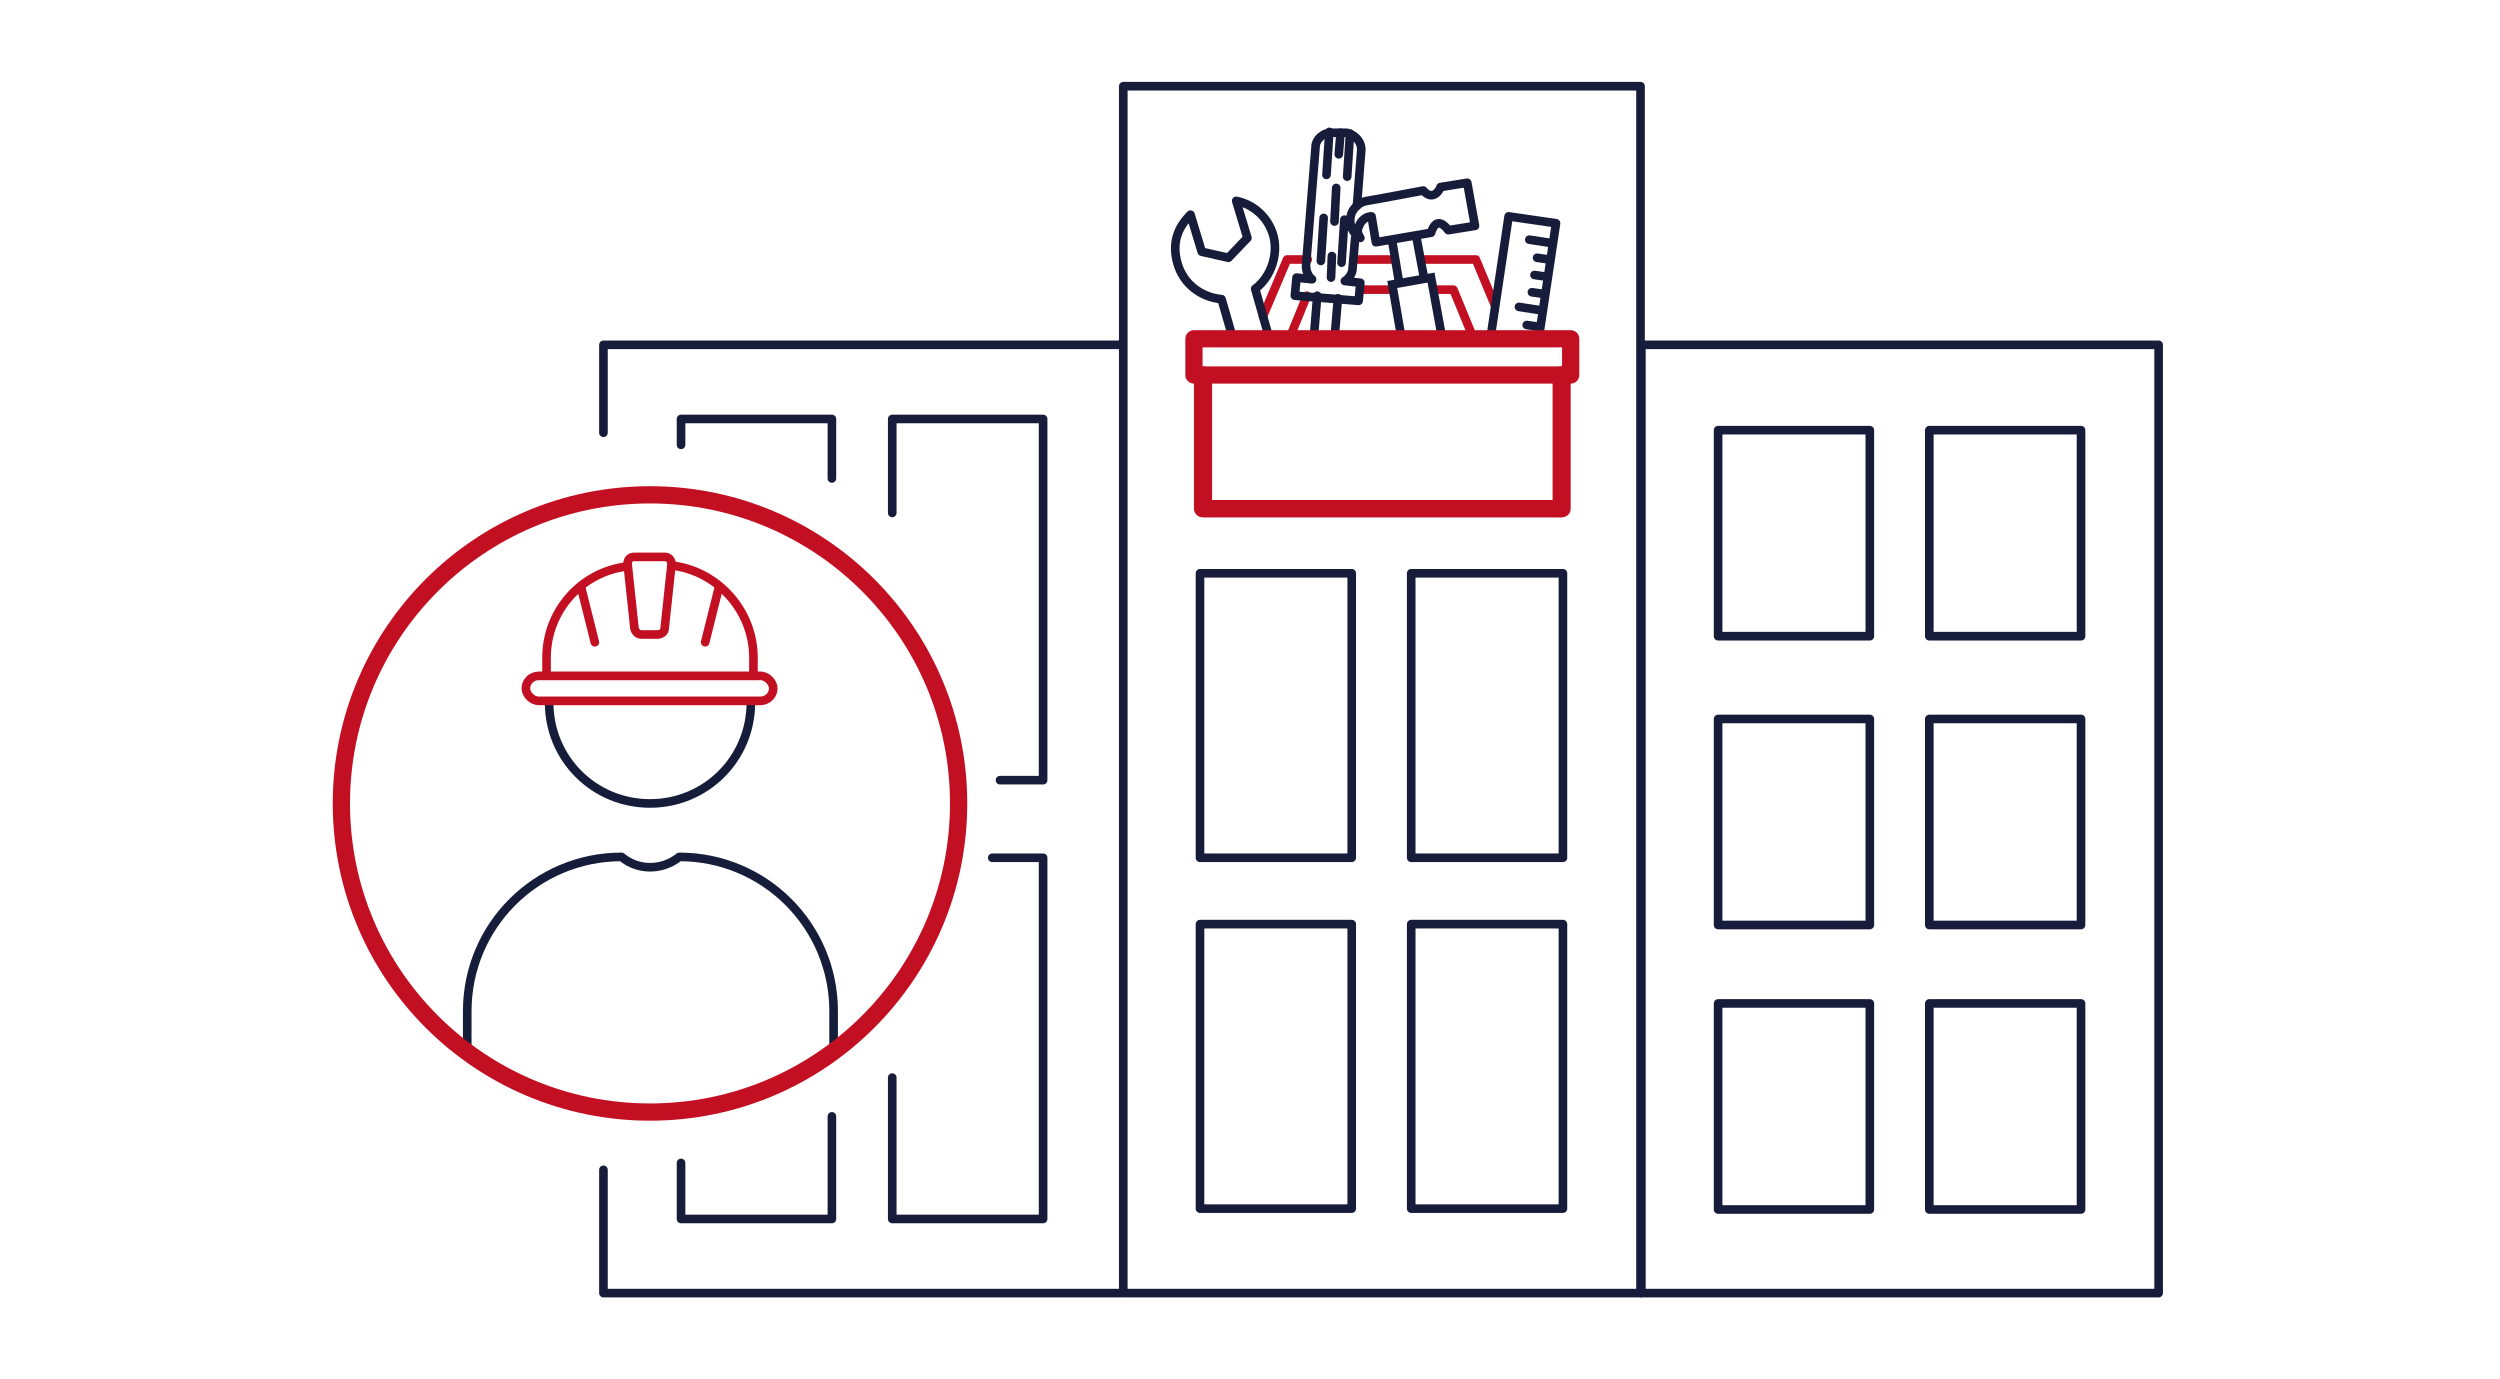 <?xml version="1.0" encoding="UTF-8"?>
<svg id="icons" xmlns="http://www.w3.org/2000/svg" width="290" height="160" version="1.1" viewBox="0 0 290 160">
  <!-- Generator: Adobe Illustrator 29.7.1, SVG Export Plug-In . SVG Version: 2.1.1 Build 8)  -->
  <defs>
    <style>
      .st0 {
        stroke: #151d3a;
      }

      .st0, .st1, .st2, .st3, .st4, .st5, .st6 {
        fill: none;
      }

      .st0, .st1, .st2, .st3, .st5, .st6 {
        stroke-linecap: round;
        stroke-linejoin: round;
      }

      .st1 {
        stroke-dasharray: 3.9 3.9;
      }

      .st1, .st2, .st4, .st5 {
        stroke: #171c3a;
      }

      .st3, .st6 {
        stroke: #c20f21;
      }

      .st4 {
        stroke-miterlimit: 10;
      }

      .st5 {
        stroke-dasharray: 5 5;
      }

      .st6 {
        stroke-width: 2px;
      }
    </style>
  </defs>
  <rect class="st2" x="190.4" y="40" width="60" height="110"/>
  <rect class="st2" x="130.3" y="10" width="60" height="140"/>
  <g>
    <rect class="st2" x="139.2" y="66.5" width="17.6" height="33"/>
    <rect class="st2" x="163.7" y="66.5" width="17.6" height="33"/>
    <rect class="st2" x="139.2" y="107.2" width="17.6" height="33"/>
    <rect class="st2" x="163.7" y="107.2" width="17.6" height="33"/>
  </g>
  <g>
    <rect class="st2" x="199.3" y="49.9" width="17.6" height="23.9"/>
    <rect class="st2" x="223.8" y="49.9" width="17.6" height="23.9"/>
    <rect class="st2" x="199.3" y="83.4" width="17.6" height="23.9"/>
    <rect class="st2" x="223.8" y="83.4" width="17.6" height="23.9"/>
    <rect class="st2" x="199.3" y="116.4" width="17.6" height="23.9"/>
    <rect class="st2" x="223.8" y="116.4" width="17.6" height="23.9"/>
  </g>
  <polyline class="st2" points="70 135.7 70 150 104.8 150 130 150"/>
  <polyline class="st2" points="130 40 70 40 70 50.2"/>
  <g>
    <polyline class="st2" points="79 51.6 79 48.6 96.5 48.6 96.5 55.5"/>
    <polyline class="st2" points="103.5 59.5 103.5 48.6 121 48.6 121 90.5 116 90.5"/>
    <polyline class="st2" points="96.5 129.5 96.5 141.4 79 141.4 79 134.9"/>
    <polyline class="st2" points="115.1 99.5 121 99.5 121 141.4 103.5 141.4 103.5 125"/>
  </g>
  <g>
    <line class="st3" x1="151.6" y1="34.3" x2="149.6" y2="39.2"/>
    <line class="st3" x1="161.5" y1="33.6" x2="157.8" y2="33.6"/>
    <polyline class="st3" points="170.9 39.2 168.6 33.6 166.4 33.6"/>
    <line class="st3" x1="157" y1="30.1" x2="161.8" y2="30.1"/>
    <polyline class="st3" points="146.5 36.7 149.3 30.1 151.7 30.1"/>
    <polyline class="st3" points="164.9 30.1 171.2 30.1 173.4 35.4"/>
    <path class="st2" d="M143,39.2l-1.3-4.5c-2.3-.2-4.4-1.7-5.1-4.1s0-4.2,1.5-5.7l1.3,4.3,3.1.7,2.2-2.3-1.3-4.3c2,.4,3.7,1.9,4.3,4s-.2,4.8-2.1,6.2l1.6,5.6"/>
    <g>
      <line class="st2" x1="152.8" y1="34.3" x2="152.4" y2="39.2"/>
      <line class="st2" x1="154.8" y1="39.3" x2="155.2" y2="34.6"/>
      <path class="st2" d="M157.2,27.6l-.3,3.5c0,.6-.4,1.2-.9,1.5l1.8.2-.2,2.1-7.4-.6.2-2.1,1.8.2c-.5-.4-.7-1-.7-1.6l1.1-13.7c0-1,1-1.8,2-1.7h1.6c1,.2,1.8,1.1,1.7,2.1l-.5,6.4"/>
      <g>
        <line class="st2" x1="155.5" y1="15.4" x2="155.3" y2="17.9"/>
        <line class="st1" x1="155" y1="21.8" x2="154.7" y2="27.7"/>
        <line class="st2" x1="154.5" y1="29.7" x2="154.4" y2="32.2"/>
      </g>
      <line class="st5" x1="156.6" y1="15.5" x2="155.5" y2="32.3"/>
      <line class="st5" x1="154.2" y1="15.3" x2="153.1" y2="32.1"/>
    </g>
    <g>
      <polyline class="st2" points="178.5 39.2 180.5 25.9 175 25.1 172.9 39.2"/>
      <line class="st2" x1="180" y1="28.2" x2="177.4" y2="27.8"/>
      <line class="st2" x1="178.8" y1="36" x2="176.2" y2="35.6"/>
      <line class="st2" x1="179.7" y1="30.1" x2="178.3" y2="29.9"/>
      <line class="st2" x1="178.5" y1="37.9" x2="177.1" y2="37.7"/>
      <line class="st2" x1="179.4" y1="32.1" x2="178" y2="31.9"/>
      <line class="st2" x1="179.1" y1="34.1" x2="177.7" y2="33.9"/>
    </g>
    <g>
      <line class="st2" x1="161.5" y1="28" x2="162.3" y2="32.8"/>
      <line class="st2" x1="165.2" y1="32.3" x2="164.3" y2="27.5"/>
      <path class="st2" d="M156.9,24.5c.4-.7,1-1.1,1.7-1.2s6.5-1.2,6.5-1.2c0,0,0,0,0,0,1.2,1.4,2-.3,2-.4,0,0,0,0,0,0l3.1-.5s0,0,0,0l.9,5s0,0,0,0l-3.1.5h0s0,0,0,0h0c-.9-1.2-1.6-1-2,.3h0s0,0,0,0h0s0,0,0,0c0,0-6.4,1.1-6.4,1.1l-.5-3c-.5,0-1,.3-1.3.8-.3.6-.5.9,0,1.7-1.2-.7-1.5-2.2-.8-3.3Z"/>
      <path class="st4" d="M167.3,39.3l-1.3-7.1s0,0,0,0l-4.5.8s0,0,0,0l1.1,6.4"/>
    </g>
    <rect class="st6" x="139.5" y="43.5" width="41.6" height="15.5" transform="translate(320.7 102.5) rotate(-180)"/>
    <polygon class="st6" points="138.5 39.3 182.2 39.3 182.2 43.5 181.1 43.5 181.1 59 139.5 59 139.5 43.5 138.5 43.5 138.5 39.3"/>
  </g>
  <g>
    <g>
      <g>
        <path class="st0" d="M87.1,81.5c0,6.5-5.2,11.7-11.7,11.7s-11.7-5.2-11.7-11.7"/>
        <path class="st0" d="M54.2,121.8v-4.5c0-9.9,8-17.9,17.9-17.9h0c1.9,1.6,4.7,1.6,6.7,0h0c9.9,0,17.9,8,17.9,17.9v4.5"/>
      </g>
      <g>
        <g>
          <path class="st3" d="M76.3,73.6h-1.9c-.4,0-.7-.3-.8-.7l-.8-7.5c0-.5.3-.8.8-.8h3.5c.5,0,.8.4.8.8l-.8,7.5c0,.4-.4.7-.8.7Z"/>
          <path class="st3" d="M77.9,65.6c5.3.6,9.5,5.2,9.5,10.7v2.1"/>
          <path class="st3" d="M63.4,78.4v-2.1c0-5.5,4.1-10,9.4-10.6"/>
          <rect class="st3" x="61" y="78.4" width="28.7" height="2.9" rx="1.5" ry="1.5"/>
        </g>
        <g>
          <line class="st3" x1="67.4" y1="68.1" x2="69" y2="74.5"/>
          <line class="st3" x1="83.4" y1="68.1" x2="81.8" y2="74.5"/>
        </g>
      </g>
    </g>
    <circle class="st6" cx="75.4" cy="93.2" r="35.8"/>
  </g>
</svg>
